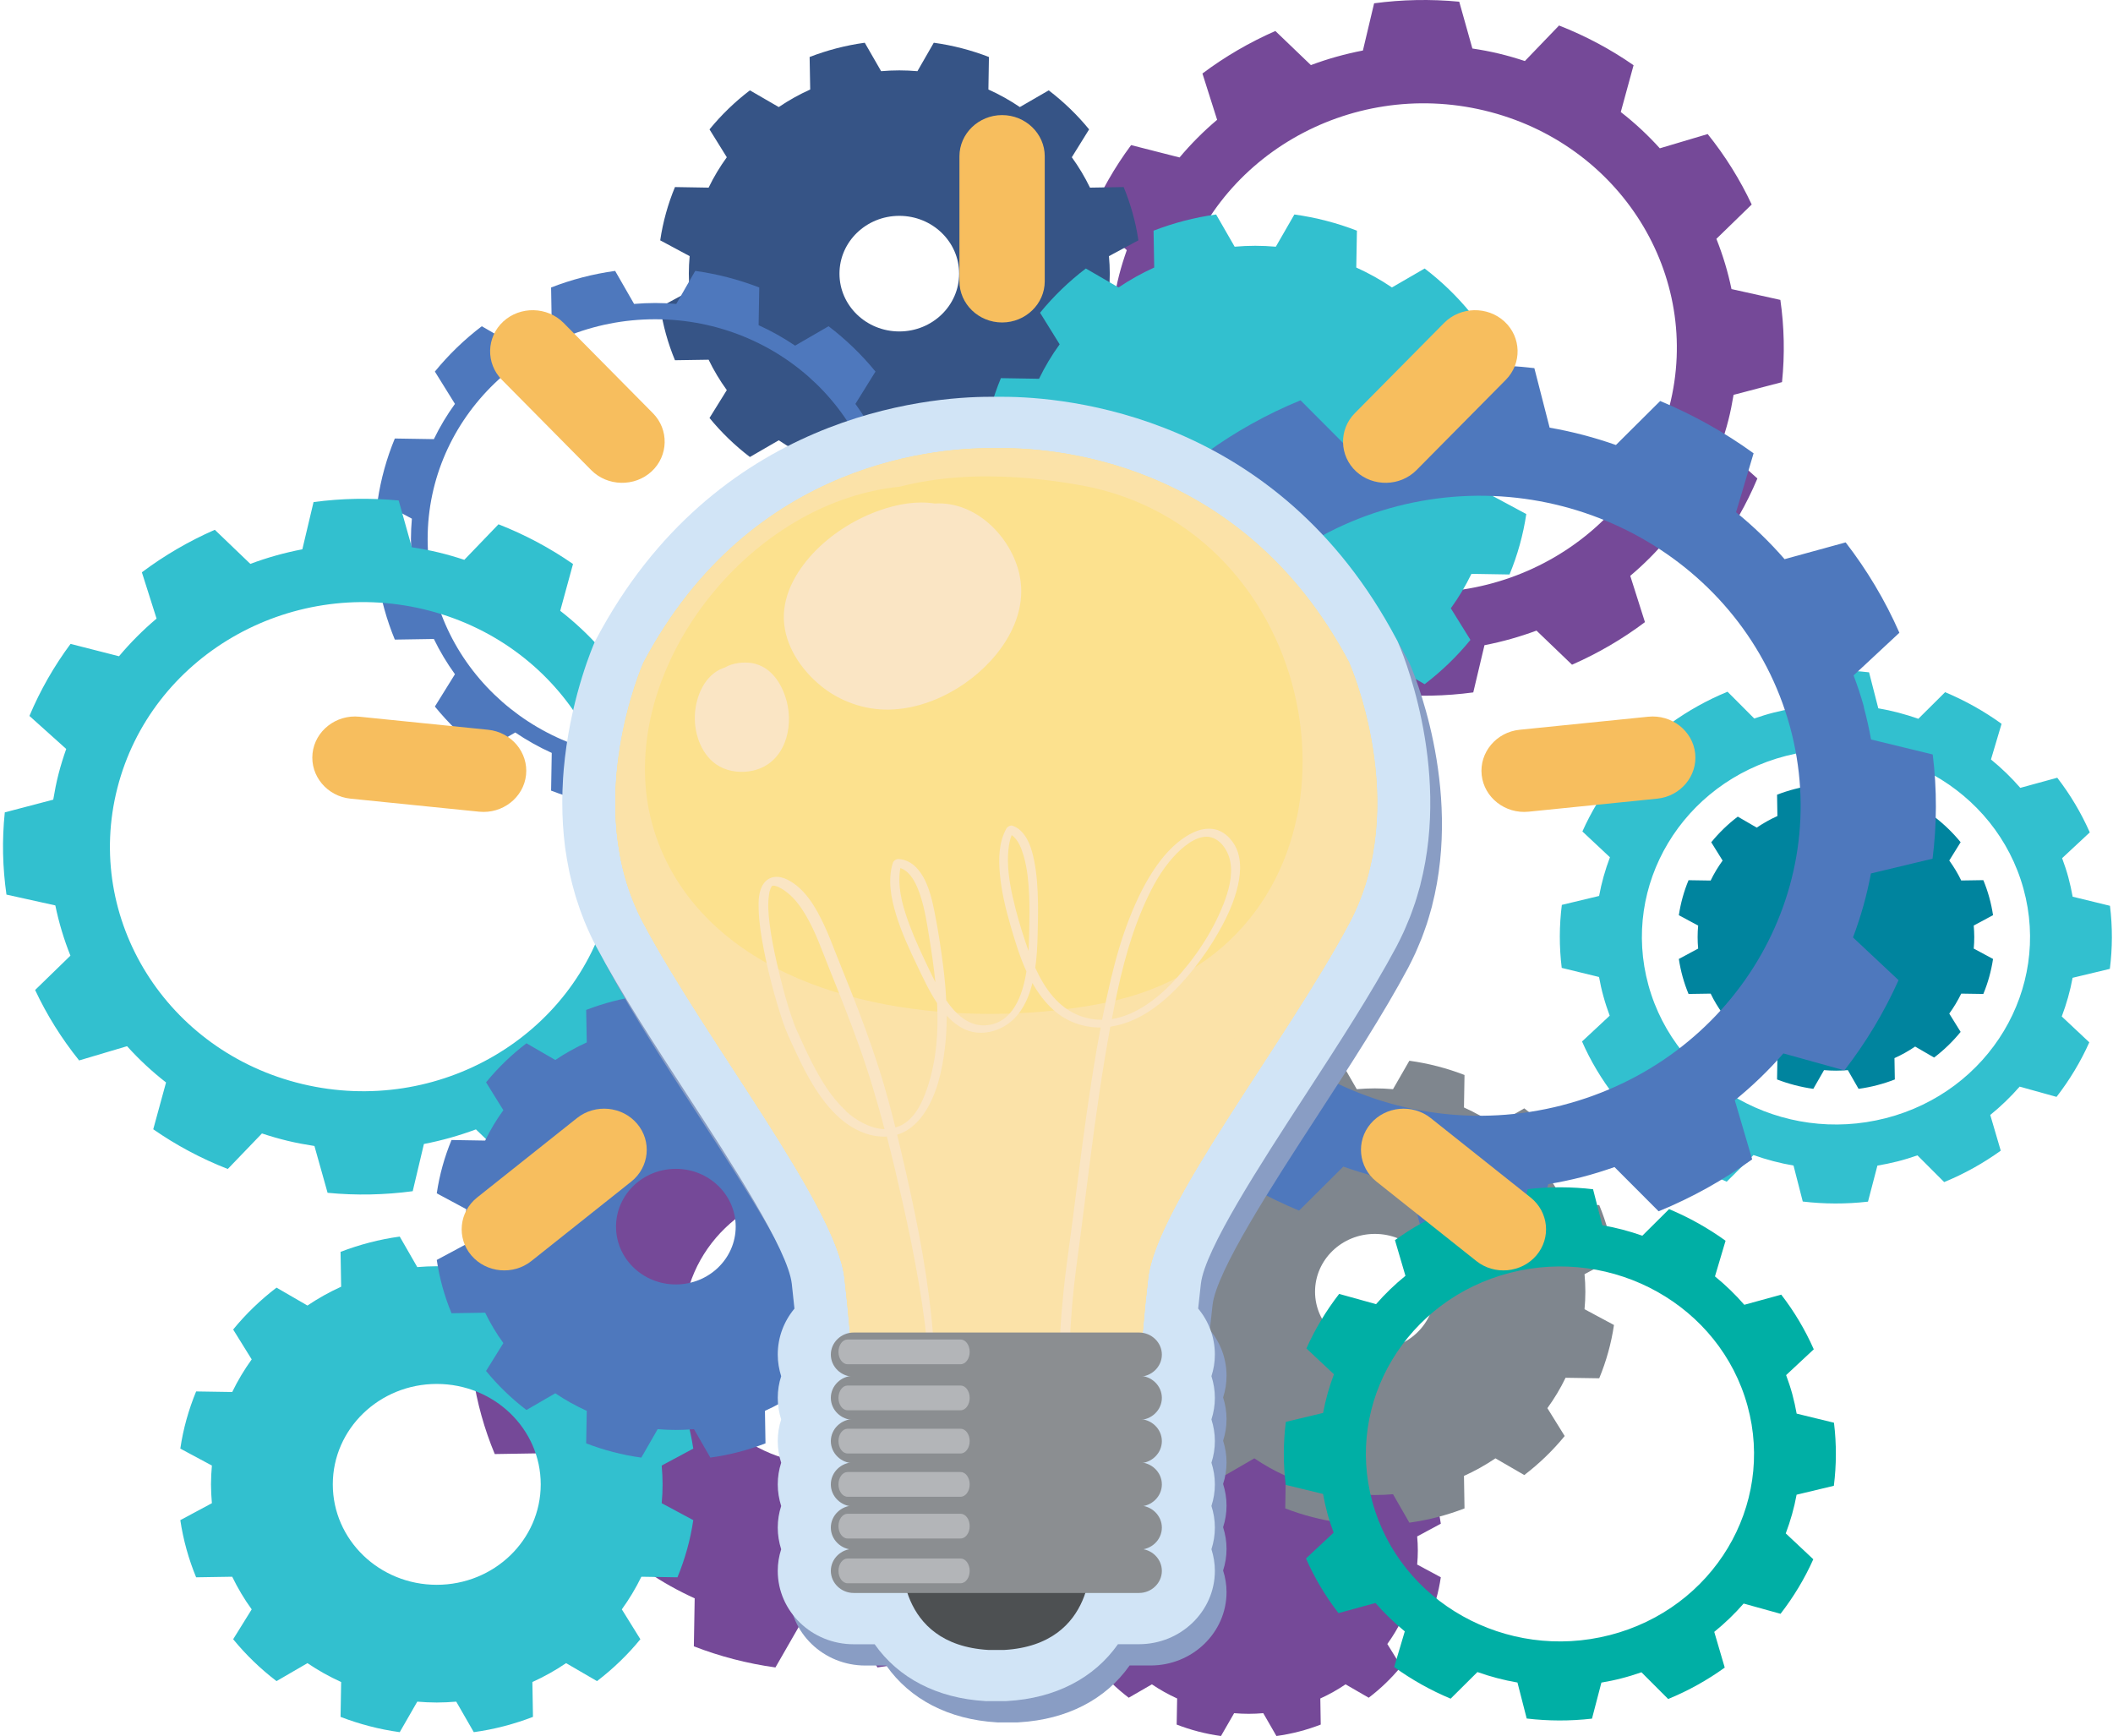 <svg width="426" height="350" viewBox="0 0 426 350" fill="none" xmlns="http://www.w3.org/2000/svg">
<path d="M348.441 84.773C348.883 83.054 349.217 81.323 349.504 79.604L359.273 77.043C359.847 71.436 359.715 65.875 358.939 60.464L349.086 58.283C348.369 54.81 347.342 51.43 346.04 48.153L353.158 41.231C350.782 36.177 347.808 31.412 344.285 27.028L334.634 29.901C332.246 27.259 329.618 24.801 326.764 22.586L329.344 13.149C324.746 9.953 319.717 7.253 314.319 5.141L307.428 12.306C305.72 11.741 303.976 11.233 302.197 10.806C300.405 10.38 298.626 10.045 296.846 9.78L294.195 0.342C288.391 -0.212 282.634 -0.085 277.033 0.665L274.775 10.183C271.18 10.876 267.669 11.856 264.289 13.125L257.123 6.249C251.892 8.545 246.96 11.418 242.421 14.821L245.383 24.155C242.648 26.463 240.116 29.001 237.811 31.747L228.042 29.255C224.745 33.697 221.951 38.554 219.753 43.781L227.17 50.438C226.585 52.087 226.059 53.772 225.617 55.491C225.175 57.21 224.841 58.941 224.554 60.66L214.785 63.221C214.2 68.828 214.343 74.378 215.119 79.8L224.972 81.981C225.689 85.454 226.704 88.834 228.018 92.111L220.9 99.033C223.264 104.087 226.25 108.852 229.773 113.236L239.435 110.363C241.812 113.005 244.44 115.451 247.294 117.678L244.714 127.116C249.312 130.311 254.341 133.011 259.739 135.123L266.63 127.958C268.338 128.523 270.082 129.031 271.861 129.458C273.641 129.885 275.432 130.208 277.212 130.485L279.863 139.922C285.668 140.488 291.412 140.349 297.025 139.599L299.283 130.081C302.878 129.388 306.377 128.396 309.769 127.139L316.935 134.015C322.166 131.719 327.098 128.846 331.637 125.431L328.675 116.097C331.41 113.79 333.942 111.252 336.247 108.506L346.016 110.998C349.313 106.556 352.107 101.699 354.305 96.472L346.9 89.815C347.473 88.165 348.011 86.481 348.441 84.761V84.773ZM274.799 118.001C247.437 111.482 230.729 84.761 237.477 58.329C244.225 31.897 271.885 15.756 299.247 22.275C326.621 28.805 343.329 55.514 336.569 81.946C329.821 108.379 302.161 124.52 274.799 118.001Z" fill="#754998"/>
<path d="M229.378 267.324C229.378 265.559 229.282 263.817 229.127 262.098L237.905 257.391C237.093 251.853 235.588 246.534 233.498 241.504L223.478 241.665C221.937 238.481 220.122 235.458 218.056 232.608L223.203 224.301C219.68 219.975 215.631 216.075 211.165 212.66L202.566 217.644C199.616 215.648 196.487 213.894 193.19 212.406L193.357 202.726C188.15 200.707 182.644 199.265 176.912 198.469L172.039 206.949C170.247 206.799 168.444 206.707 166.629 206.707C164.813 206.707 163.01 206.799 161.218 206.949L156.346 198.48C150.613 199.265 145.107 200.719 139.9 202.738L140.067 212.418C136.783 213.906 133.642 215.66 130.692 217.656L122.093 212.671C117.614 216.075 113.577 219.986 110.042 224.313L115.189 232.62C113.123 235.469 111.308 238.492 109.767 241.677L99.747 241.515C97.657 246.545 96.164 251.864 95.34 257.402L104.118 262.109C103.963 263.829 103.867 265.571 103.867 267.336C103.867 269.101 103.963 270.843 104.118 272.562L95.34 277.27C96.152 282.808 97.657 288.126 99.747 293.157L109.767 292.995C111.308 296.18 113.123 299.202 115.189 302.052L110.03 310.359C113.553 314.686 117.602 318.585 122.081 321.989L130.68 317.005C133.63 319.001 136.759 320.754 140.055 322.243L139.888 331.923C145.095 333.942 150.601 335.384 156.334 336.18L161.206 327.7C162.998 327.85 164.789 327.942 166.617 327.942C168.444 327.942 170.247 327.85 172.027 327.7L176.9 336.18C182.632 335.395 188.138 333.942 193.345 331.923L193.178 322.243C196.463 320.754 199.604 319.001 202.554 317.005L211.153 321.989C215.619 318.585 219.668 314.674 223.191 310.348L218.044 302.041C220.11 299.191 221.925 296.168 223.466 292.984L233.486 293.145C235.577 288.115 237.069 282.796 237.893 277.258L229.115 272.551C229.271 270.832 229.366 269.09 229.366 267.324H229.378ZM166.629 295.233C150.673 295.233 137.738 282.738 137.738 267.324C137.738 251.91 150.673 239.415 166.629 239.415C182.585 239.415 195.519 251.91 195.519 267.324C195.519 282.738 182.585 295.233 166.629 295.233Z" fill="#754998"/>
<path d="M223.742 55.171C223.742 53.983 223.682 52.806 223.575 51.64L229.511 48.456C228.961 44.706 227.946 41.118 226.537 37.715L219.753 37.83C218.714 35.684 217.484 33.63 216.087 31.704L219.574 26.085C217.185 23.166 214.45 20.524 211.429 18.216L205.612 21.585C203.618 20.235 201.504 19.047 199.271 18.043L199.378 11.49C195.855 10.129 192.129 9.148 188.259 8.617L184.963 14.351C183.756 14.248 182.538 14.19 181.308 14.19C180.078 14.19 178.86 14.248 177.642 14.351L174.345 8.617C170.476 9.148 166.749 10.129 163.226 11.49L163.346 18.043C161.124 19.047 158.998 20.235 157.004 21.585L151.187 18.216C148.154 20.524 145.431 23.166 143.042 26.085L146.53 31.704C145.132 33.63 143.902 35.672 142.863 37.83L136.079 37.715C134.67 41.118 133.655 44.718 133.105 48.456L139.041 51.64C138.934 52.806 138.874 53.983 138.874 55.171C138.874 56.359 138.934 57.548 139.041 58.701L133.105 61.886C133.655 65.624 134.67 69.224 136.079 72.627L142.863 72.523C143.902 74.669 145.132 76.723 146.53 78.65L143.042 84.268C145.431 87.187 148.166 89.829 151.187 92.137L157.004 88.768C158.998 90.118 161.112 91.306 163.346 92.31L163.226 98.863C166.749 100.225 170.476 101.205 174.345 101.736L177.642 96.002C178.848 96.094 180.066 96.163 181.308 96.163C182.55 96.163 183.756 96.106 184.963 96.002L188.259 101.736C192.129 101.205 195.855 100.225 199.378 98.863L199.271 92.31C201.492 91.306 203.618 90.118 205.612 88.768L211.429 92.137C214.45 89.829 217.185 87.187 219.574 84.268L216.087 78.65C217.484 76.723 218.714 74.681 219.753 72.523L226.537 72.627C227.946 69.224 228.961 65.624 229.511 61.886L223.575 58.701C223.682 57.536 223.742 56.359 223.742 55.171ZM181.308 66.824C174.644 66.824 169.245 61.609 169.245 55.171C169.245 48.733 174.644 43.518 181.308 43.518C187.972 43.518 193.371 48.733 193.371 55.171C193.371 61.609 187.972 66.824 181.308 66.824Z" fill="#365486"/>
<path d="M285.847 312.6C285.847 311.642 285.799 310.696 285.715 309.762L290.481 307.2C290.039 304.189 289.227 301.305 288.092 298.57L282.646 298.663C281.81 296.932 280.819 295.294 279.696 293.748L282.491 289.236C280.58 286.894 278.382 284.771 275.946 282.914L271.276 285.614C269.676 284.529 267.968 283.572 266.188 282.764L266.272 277.503C263.441 276.407 260.456 275.622 257.338 275.195L254.687 279.799C253.72 279.718 252.74 279.672 251.749 279.672C250.758 279.672 249.778 279.718 248.811 279.799L246.16 275.195C243.042 275.622 240.057 276.407 237.226 277.503L237.322 282.764C235.53 283.572 233.834 284.529 232.234 285.614L227.564 282.914C225.128 284.76 222.93 286.883 221.019 289.236L223.814 293.748C222.691 295.294 221.7 296.943 220.864 298.663L215.418 298.57C214.283 301.305 213.471 304.189 213.029 307.2L217.795 309.762C217.711 310.696 217.663 311.642 217.663 312.6C217.663 313.557 217.711 314.503 217.795 315.438L213.029 317.999C213.471 321.011 214.283 323.895 215.418 326.629L220.864 326.537C221.7 328.268 222.691 329.906 223.814 331.452L221.019 335.963C222.93 338.305 225.128 340.428 227.564 342.286L232.234 339.586C233.834 340.67 235.542 341.628 237.322 342.436L237.226 347.697C240.057 348.793 243.042 349.577 246.16 350.004L248.811 345.401C249.778 345.482 250.758 345.528 251.749 345.528C252.74 345.528 253.72 345.482 254.687 345.401L257.338 350.004C260.456 349.577 263.441 348.793 266.272 347.697L266.188 342.436C267.98 341.628 269.676 340.67 271.276 339.586L275.946 342.286C278.37 340.44 280.568 338.317 282.491 335.963L279.696 331.452C280.819 329.906 281.81 328.256 282.646 326.537L288.092 326.629C289.227 323.895 290.039 320.999 290.481 317.999L285.715 315.438C285.799 314.503 285.847 313.557 285.847 312.6Z" fill="#754998"/>
<path d="M133.583 299.27C133.583 297.989 133.511 296.731 133.404 295.474L139.769 292.059C139.172 288.044 138.085 284.179 136.581 280.533L129.307 280.648C128.185 278.341 126.871 276.149 125.366 274.072L129.104 268.049C126.56 264.923 123.61 262.084 120.362 259.604L114.127 263.215C111.99 261.773 109.708 260.492 107.332 259.419L107.451 252.393C103.665 250.939 99.676 249.878 95.52 249.312L91.985 255.462C90.683 255.358 89.381 255.289 88.055 255.289C86.73 255.289 85.428 255.358 84.126 255.462L80.591 249.312C76.435 249.878 72.446 250.939 68.66 252.393L68.779 259.419C66.391 260.504 64.121 261.773 61.984 263.215L55.749 259.604C52.513 262.084 49.563 264.911 47.007 268.049L50.745 274.072C49.252 276.137 47.938 278.341 46.816 280.648L39.542 280.533C38.038 284.179 36.939 288.044 36.353 292.059L42.719 295.474C42.612 296.72 42.54 297.989 42.54 299.27C42.54 300.55 42.612 301.82 42.719 303.066L36.353 306.481C36.951 310.496 38.038 314.361 39.542 318.007L46.816 317.891C47.938 320.199 49.24 322.402 50.745 324.468L47.007 330.49C49.563 333.617 52.501 336.455 55.749 338.936L61.984 335.313C64.121 336.766 66.403 338.036 68.779 339.12L68.66 346.146C72.434 347.6 76.435 348.662 80.591 349.227L84.126 343.077C85.416 343.181 86.73 343.251 88.055 343.251C89.381 343.251 90.683 343.181 91.985 343.077L95.52 349.227C99.676 348.662 103.665 347.6 107.451 346.146L107.332 339.12C109.72 338.036 111.99 336.766 114.127 335.313L120.362 338.936C123.598 336.455 126.548 333.628 129.104 330.49L125.366 324.468C126.859 322.402 128.185 320.199 129.307 317.891L136.581 318.007C138.085 314.361 139.184 310.496 139.769 306.481L133.404 303.066C133.523 301.82 133.583 300.55 133.583 299.27ZM88.055 319.518C76.483 319.518 67.095 310.461 67.095 299.27C67.095 288.078 76.483 279.021 88.055 279.021C99.628 279.021 109.016 288.078 109.016 299.27C109.016 310.461 99.628 319.518 88.055 319.518Z" fill="#32C0CF"/>
<path d="M319.623 260.425C319.623 259.236 319.563 258.059 319.456 256.894L325.392 253.71C324.842 249.96 323.827 246.372 322.418 242.957L315.634 243.072C314.595 240.926 313.365 238.873 311.967 236.946L315.455 231.327C313.066 228.408 310.331 225.766 307.31 223.459L301.493 226.827C299.499 225.478 297.385 224.289 295.151 223.285L295.259 216.732C291.736 215.371 288.009 214.39 284.14 213.859L280.844 219.593C279.637 219.49 278.419 219.432 277.189 219.432C275.959 219.432 274.741 219.49 273.534 219.593L270.238 213.859C266.368 214.39 262.642 215.371 259.119 216.732L259.226 223.285C257.005 224.289 254.879 225.478 252.885 226.827L247.068 223.459C244.035 225.766 241.3 228.408 238.923 231.327L242.41 236.946C241.013 238.873 239.783 240.915 238.744 243.072L231.96 242.957C230.551 246.36 229.536 249.96 228.986 253.71L234.922 256.894C234.815 258.059 234.755 259.236 234.755 260.425C234.755 261.613 234.815 262.79 234.922 263.955L228.986 267.139C229.548 270.878 230.551 274.477 231.96 277.881L238.744 277.777C239.783 279.923 241.013 281.977 242.41 283.903L238.923 289.522C241.312 292.441 244.047 295.083 247.068 297.391L252.885 294.022C254.879 295.372 256.993 296.56 259.226 297.564L259.119 304.117C262.642 305.478 266.368 306.459 270.238 306.99L273.534 301.256C274.741 301.348 275.959 301.417 277.189 301.417C278.419 301.417 279.649 301.359 280.844 301.256L284.14 306.99C288.009 306.459 291.736 305.478 295.259 304.117L295.151 297.564C297.373 296.56 299.499 295.372 301.493 294.022L307.31 297.391C310.331 295.083 313.066 292.441 315.455 289.522L311.967 283.903C313.365 281.977 314.595 279.934 315.634 277.777L322.418 277.881C323.827 274.477 324.842 270.878 325.392 267.139L319.456 263.955C319.563 262.79 319.623 261.613 319.623 260.425ZM277.189 272.077C270.525 272.077 265.126 266.862 265.126 260.425C265.126 253.987 270.525 248.772 277.189 248.772C283.853 248.772 289.252 253.987 289.252 260.425C289.252 266.862 283.853 272.077 277.189 272.077Z" fill="#7F868E"/>
<path d="M181.356 108.682C181.356 107.297 181.284 105.936 181.165 104.574L188.056 100.882C187.411 96.533 186.241 92.356 184.592 88.41L176.722 88.537C175.516 86.045 174.082 83.668 172.458 81.43L176.507 74.912C173.736 71.52 170.559 68.451 167.048 65.774L160.3 69.685C157.983 68.116 155.523 66.731 152.943 65.566L153.074 57.963C148.978 56.382 144.666 55.24 140.164 54.617L136.342 61.274C134.945 61.159 133.523 61.09 132.09 61.09C130.657 61.09 129.248 61.159 127.838 61.274L124.017 54.617C119.514 55.24 115.191 56.371 111.106 57.963L111.237 65.566C108.646 66.731 106.185 68.116 103.88 69.685L97.133 65.774C93.621 68.451 90.444 71.52 87.674 74.912L91.722 81.43C90.098 83.668 88.677 86.045 87.471 88.537L79.6 88.41C77.964 92.368 76.793 96.544 76.148 100.882L83.04 104.574C82.92 105.924 82.849 107.297 82.849 108.682C82.849 110.066 82.92 111.428 83.04 112.789L76.148 116.481C76.793 120.831 77.976 125.007 79.6 128.953L87.471 128.826C88.677 131.318 90.11 133.695 91.722 135.933L87.674 142.452C90.444 145.844 93.621 148.913 97.133 151.59L103.88 147.678C106.197 149.247 108.658 150.632 111.237 151.797L111.106 159.4C115.203 160.981 119.526 162.123 124.017 162.746L127.838 156.089C129.248 156.205 130.657 156.274 132.09 156.274C133.523 156.274 134.945 156.205 136.342 156.089L140.164 162.746C144.666 162.123 148.99 160.981 153.074 159.4L152.943 151.797C155.523 150.632 157.983 149.247 160.3 147.678L167.048 151.59C170.559 148.913 173.736 145.844 176.507 142.452L172.458 135.933C174.082 133.695 175.504 131.318 176.722 128.826L184.592 128.953C186.229 124.996 187.411 120.819 188.056 116.481L181.165 112.789C181.284 111.439 181.356 110.066 181.356 108.682ZM132.09 152.997C106.759 152.997 86.216 133.164 86.216 108.682C86.216 84.199 106.759 64.366 132.09 64.366C157.422 64.366 177.964 84.199 177.964 108.682C177.964 133.164 157.434 152.997 132.09 152.997Z" fill="#4E78BD"/>
<path d="M134.622 185.336C135.064 183.616 135.399 181.886 135.685 180.167L145.455 177.605C146.028 171.998 145.897 166.437 145.12 161.026L135.267 158.846C134.551 155.373 133.524 151.992 132.222 148.716L139.34 141.793C136.963 136.74 133.989 131.975 130.466 127.591L120.816 130.463C118.428 127.821 115.8 125.364 112.946 123.149L115.525 113.711C110.927 110.515 105.899 107.815 100.501 105.704L93.61 112.869C91.902 112.303 90.158 111.796 88.379 111.369C86.587 110.942 84.808 110.607 83.028 110.342L80.377 100.904C74.572 100.351 68.816 100.478 63.214 101.227L60.957 110.746C57.362 111.438 53.851 112.419 50.471 113.688L43.305 106.812C38.074 109.108 33.141 111.98 28.603 115.384L31.565 124.718C28.83 127.025 26.298 129.563 23.993 132.309L14.223 129.817C10.927 134.259 8.132 139.116 5.935 144.343L13.351 151C12.766 152.65 12.241 154.334 11.799 156.053C11.357 157.773 11.023 159.503 10.736 161.222L0.966 163.784C0.381 169.391 0.525 174.94 1.301 180.363L11.154 182.544C11.871 186.016 12.886 189.397 14.2 192.673L7.081 199.596C9.446 204.649 12.432 209.414 15.955 213.799L25.617 210.926C27.994 213.568 30.621 216.014 33.476 218.24L30.896 227.678C35.494 230.874 40.522 233.574 45.92 235.685L52.812 228.52C54.52 229.086 56.263 229.593 58.043 230.02C59.822 230.447 61.614 230.77 63.393 231.047L66.045 240.485C71.849 241.05 77.594 240.912 83.207 240.162L85.464 230.643C89.059 229.951 92.559 228.959 95.951 227.701L103.116 234.577C108.347 232.282 113.28 229.409 117.818 225.994L114.856 216.66C117.591 214.352 120.123 211.814 122.428 209.068L132.198 211.56C135.506 207.118 138.289 202.261 140.487 197.035L133.082 190.377C133.655 188.728 134.192 187.043 134.622 185.324V185.336ZM60.981 218.563C33.619 212.045 16.911 185.324 23.659 158.892C30.406 132.459 58.067 116.318 85.428 122.837C112.802 129.367 129.511 156.077 122.751 182.509C116.003 208.941 88.343 225.082 60.981 218.563Z" fill="#32C0CF"/>
<path d="M178.693 247.307C178.693 246.119 178.634 244.942 178.526 243.777L184.462 240.593C183.912 236.843 182.897 233.255 181.488 229.84L174.704 229.955C173.665 227.809 172.435 225.755 171.038 223.829L174.525 218.21C172.137 215.291 169.402 212.649 166.38 210.341L160.564 213.71C158.569 212.36 156.443 211.172 154.222 210.168L154.329 203.615C150.806 202.254 147.08 201.273 143.21 200.742L139.914 206.476C138.708 206.372 137.489 206.315 136.259 206.315C135.029 206.315 133.811 206.372 132.593 206.476L129.296 200.742C125.427 201.273 121.701 202.254 118.177 203.615L118.297 210.168C116.075 211.172 113.949 212.36 111.955 213.71L106.139 210.341C103.105 212.649 100.382 215.291 97.993 218.21L101.481 223.829C100.083 225.755 98.853 227.798 97.814 229.955L91.031 229.84C89.621 233.243 88.606 236.843 88.057 240.593L93.992 243.777C93.885 244.942 93.825 246.119 93.825 247.307C93.825 248.496 93.885 249.684 93.992 250.838L88.057 254.022C88.606 257.76 89.621 261.36 91.031 264.764L97.814 264.66C98.853 266.806 100.083 268.859 101.481 270.786L97.993 276.405C100.382 279.324 103.117 281.966 106.139 284.273L111.955 280.904C113.949 282.254 116.063 283.443 118.297 284.446L118.177 291C121.701 292.361 125.427 293.342 129.296 293.873L132.593 288.138C133.799 288.231 135.017 288.3 136.259 288.3C137.501 288.3 138.708 288.242 139.914 288.138L143.21 293.873C147.08 293.342 150.806 292.361 154.329 291L154.222 284.446C156.443 283.443 158.569 282.254 160.564 280.904L166.38 284.273C169.402 281.966 172.137 279.324 174.525 276.405L171.038 270.786C172.435 268.859 173.665 266.817 174.704 264.66L181.488 264.764C182.897 261.36 183.912 257.76 184.462 254.022L178.526 250.838C178.634 249.673 178.693 248.496 178.693 247.307ZM136.259 258.96C129.595 258.96 124.197 253.745 124.197 247.307C124.197 240.869 129.595 235.655 136.259 235.655C142.924 235.655 148.322 240.869 148.322 247.307C148.322 253.745 142.924 258.96 136.259 258.96Z" fill="#4E78BD"/>
<path d="M301.181 96.038C301.181 94.688 301.109 93.349 300.99 92.034L307.714 88.423C307.081 84.177 305.934 80.104 304.334 76.239L296.655 76.366C295.472 73.932 294.075 71.613 292.498 69.421L296.452 63.052C293.752 59.741 290.647 56.741 287.22 54.134L280.627 57.953C278.37 56.418 275.957 55.08 273.437 53.937L273.569 46.507C269.579 44.961 265.352 43.854 260.957 43.242L257.218 49.738C255.845 49.622 254.471 49.553 253.062 49.553C251.653 49.553 250.279 49.622 248.918 49.738L245.18 43.242C240.785 43.842 236.569 44.961 232.568 46.507L232.699 53.937C230.179 55.08 227.778 56.429 225.509 57.953L218.917 54.134C215.489 56.741 212.384 59.741 209.685 63.052L213.638 69.421C212.049 71.601 210.664 73.92 209.481 76.366L201.79 76.239C200.19 80.104 199.043 84.177 198.41 88.423L205.134 92.034C205.015 93.361 204.943 94.688 204.943 96.038C204.943 97.388 205.015 98.726 205.134 100.041L198.41 103.652C199.031 107.898 200.19 111.971 201.79 115.836L209.481 115.709C210.664 118.143 212.049 120.462 213.638 122.655L209.685 129.023C212.396 132.334 215.489 135.334 218.917 137.942L225.509 134.123C227.766 135.657 230.167 136.996 232.699 138.138L232.568 145.568C236.569 147.114 240.785 148.222 245.18 148.833L248.918 142.337C250.291 142.453 251.665 142.522 253.062 142.522C254.459 142.522 255.845 142.453 257.218 142.337L260.957 148.833C265.352 148.233 269.568 147.114 273.569 145.568L273.437 138.138C275.957 136.996 278.358 135.646 280.627 134.123L287.22 137.942C290.647 135.323 293.752 132.334 296.452 129.012L292.498 122.643C294.075 120.462 295.472 118.143 296.655 115.697L304.334 115.824C305.934 111.959 307.081 107.887 307.714 103.641L300.99 100.03C301.109 98.703 301.181 97.376 301.181 96.026V96.038Z" fill="#32C0CF"/>
<path d="M416.995 176.876C416.637 175.561 416.207 174.28 415.741 173.022L421.318 167.819C419.563 163.85 417.353 160.158 414.762 156.801L407.309 158.843C405.506 156.766 403.523 154.851 401.397 153.12L403.535 145.932C400.012 143.383 396.19 141.248 392.153 139.552L386.755 144.917C384.139 143.994 381.44 143.279 378.681 142.806L376.818 135.549C372.519 135.041 368.1 135.018 363.657 135.526L361.758 142.794C360.396 143.025 359.035 143.302 357.661 143.648C356.3 143.994 354.974 144.409 353.672 144.859L348.286 139.46C344.177 141.156 340.356 143.29 336.88 145.794L338.994 152.993C336.844 154.736 334.862 156.651 333.07 158.704L325.63 156.639C322.99 160.043 320.769 163.735 319.025 167.634L324.579 172.838C323.623 175.365 322.883 177.972 322.393 180.637L314.881 182.437C314.355 186.59 314.331 190.859 314.857 195.14L322.381 196.974C322.62 198.289 322.907 199.605 323.277 200.92C323.635 202.235 324.065 203.516 324.531 204.774L318.953 209.977C320.697 213.957 322.919 217.638 325.51 220.995L332.963 218.953C334.766 221.03 336.749 222.945 338.875 224.676L336.737 231.863C340.26 234.413 344.082 236.559 348.119 238.244L353.517 232.879C356.133 233.802 358.832 234.517 361.591 234.99L363.454 242.247C367.765 242.755 372.172 242.778 376.603 242.27L378.502 235.002C379.864 234.771 381.225 234.494 382.587 234.148C383.948 233.802 385.274 233.386 386.576 232.936L391.962 238.324C396.071 236.64 399.892 234.494 403.368 231.99L401.254 224.791C403.404 223.049 405.386 221.134 407.178 219.08L414.618 221.145C417.258 217.742 419.479 214.05 421.223 210.15L415.669 204.935C416.625 202.408 417.365 199.801 417.855 197.136L425.367 195.336C425.893 191.171 425.917 186.914 425.391 182.622L417.867 180.787C417.628 179.472 417.341 178.157 416.983 176.83L416.995 176.876ZM380.198 225.437C359.321 230.802 337.895 218.803 332.342 198.636C326.788 178.468 339.209 157.77 360.086 152.393C380.962 147.028 402.4 159.027 407.954 179.195C413.508 199.362 401.087 220.061 380.21 225.437H380.198Z" fill="#32C0CF"/>
<path d="M398.029 188.918C398.029 188.133 397.982 187.36 397.922 186.599L401.815 184.51C401.445 182.053 400.788 179.688 399.857 177.449L395.402 177.519C394.721 176.111 393.909 174.761 392.989 173.492L395.282 169.8C393.718 167.885 391.914 166.143 389.932 164.631L386.11 166.847C384.796 165.958 383.411 165.185 381.942 164.516L382.014 160.212C379.697 159.313 377.248 158.678 374.704 158.32L372.543 162.093C371.754 162.024 370.942 161.989 370.142 161.989C369.342 161.989 368.53 162.035 367.741 162.093L365.58 158.332C363.036 158.69 360.587 159.324 358.271 160.224L358.342 164.527C356.873 165.185 355.488 165.97 354.174 166.858L350.352 164.643C348.358 166.154 346.566 167.896 345.002 169.812L347.295 173.504C346.375 174.773 345.563 176.111 344.882 177.53L340.427 177.461C339.496 179.699 338.839 182.064 338.469 184.522L342.362 186.61C342.291 187.372 342.255 188.145 342.255 188.929C342.255 189.714 342.291 190.487 342.362 191.248L338.469 193.337C338.839 195.794 339.496 198.159 340.427 200.397L344.882 200.328C345.563 201.747 346.375 203.086 347.295 204.355L345.002 208.047C346.566 209.974 348.37 211.704 350.352 213.216L354.174 211C355.488 211.889 356.873 212.673 358.342 213.331L358.271 217.634C360.587 218.523 363.036 219.169 365.58 219.527L367.741 215.754C368.542 215.823 369.342 215.858 370.142 215.858C370.942 215.858 371.754 215.823 372.543 215.754L374.704 219.527C377.248 219.18 379.697 218.534 382.014 217.634L381.942 213.331C383.411 212.673 384.796 211.889 386.11 211L389.932 213.216C391.926 211.704 393.718 209.962 395.282 208.047L392.989 204.355C393.909 203.086 394.709 201.747 395.402 200.328L399.857 200.397C400.788 198.159 401.445 195.794 401.815 193.337L397.922 191.248C397.993 190.487 398.029 189.714 398.029 188.929V188.918Z" fill="#00849E"/>
<path d="M375.791 142.536C375.193 140.356 374.477 138.245 373.701 136.168L382.933 127.572C380.042 120.996 376.388 114.904 372.1 109.355L359.787 112.735C356.801 109.297 353.528 106.136 350.005 103.274L353.54 91.391C347.712 87.168 341.394 83.638 334.706 80.846L325.785 89.718C321.461 88.195 316.994 87.018 312.42 86.222L309.339 74.223C302.221 73.392 294.923 73.346 287.578 74.189L284.449 86.199C282.192 86.58 279.935 87.041 277.689 87.618C275.444 88.195 273.247 88.887 271.097 89.626L262.199 80.707C255.391 83.499 249.086 87.041 243.341 91.183L246.84 103.09C243.281 105.974 240.009 109.136 237.047 112.539L224.745 109.124C220.386 114.743 216.72 120.858 213.829 127.307L223.014 135.926C221.425 140.102 220.219 144.406 219.395 148.824L206.962 151.813C206.102 158.689 206.066 165.727 206.926 172.822L219.359 175.845C219.753 178.026 220.231 180.206 220.828 182.375C221.425 184.556 222.13 186.667 222.906 188.756L213.674 197.351C216.564 203.916 220.219 210.019 224.506 215.569L236.832 212.188C239.818 215.626 243.09 218.788 246.601 221.649L243.066 233.532C248.894 237.755 255.212 241.286 261.901 244.078L270.822 235.205C275.146 236.728 279.612 237.905 284.175 238.701L287.256 250.712C294.374 251.542 301.671 251.589 309.004 250.746L312.145 238.736C314.391 238.355 316.648 237.894 318.905 237.317C321.163 236.74 323.348 236.048 325.498 235.298L334.396 244.216C341.203 241.424 347.509 237.882 353.254 233.74L349.754 221.833C353.314 218.949 356.586 215.788 359.548 212.384L371.849 215.799C376.209 210.169 379.875 204.066 382.765 197.616L373.581 188.998C375.158 184.833 376.376 180.506 377.2 176.099L389.621 173.122C390.493 166.246 390.528 159.208 389.657 152.113L377.224 149.09C376.83 146.909 376.34 144.729 375.755 142.56L375.791 142.536ZM314.952 222.837C280.424 231.71 244.989 211.865 235.817 178.522C226.632 145.179 247.163 110.947 281.69 102.063C316.218 93.191 351.641 113.035 360.838 146.378C370.022 179.722 349.48 213.953 314.964 222.826L314.952 222.837Z" fill="#4E78BD"/>
<path d="M324.554 329.656C303.677 335.021 282.251 323.022 276.697 302.854C271.144 282.687 283.565 261.989 304.441 256.612C325.318 251.247 346.756 263.246 352.309 283.414C357.863 303.581 345.442 324.279 324.565 329.656H324.554ZM361.35 281.095C360.992 279.779 360.562 278.499 360.096 277.241L365.674 272.038C363.918 268.069 361.709 264.377 359.117 261.019L351.665 263.062C349.861 260.985 347.879 259.07 345.753 257.339L347.89 250.151C344.367 247.601 340.545 245.467 336.509 243.771L331.11 249.136C328.495 248.213 325.796 247.498 323.037 247.025L321.174 239.767C316.874 239.26 312.455 239.237 308.012 239.744L306.113 247.013C304.752 247.244 303.39 247.521 302.017 247.878C300.655 248.224 299.33 248.64 298.028 249.09L292.641 243.69C288.521 245.386 284.711 247.521 281.236 250.024L283.35 257.224C281.2 258.966 279.217 260.881 277.426 262.935L269.985 260.87C267.346 264.273 265.124 267.965 263.381 271.865L268.934 277.068C267.979 279.595 267.238 282.202 266.749 284.867L259.236 286.667C258.711 290.821 258.687 295.09 259.212 299.37L266.737 301.204C266.976 302.52 267.262 303.835 267.62 305.15C267.979 306.466 268.409 307.746 268.874 309.004L263.297 314.207C265.041 318.188 267.262 321.868 269.854 325.226L277.306 323.183C279.11 325.26 281.092 327.175 283.218 328.906L281.08 336.094C284.604 338.644 288.425 340.79 292.462 342.474L297.861 337.109C300.476 338.032 303.175 338.747 305.934 339.22L307.797 346.477C312.109 346.985 316.516 347.008 320.959 346.501L322.858 339.232C324.219 339.001 325.581 338.724 326.942 338.367C328.304 338.021 329.629 337.605 330.931 337.155L336.318 342.543C340.426 340.859 344.248 338.713 347.723 336.209L345.609 329.01C347.759 327.268 349.742 325.352 351.533 323.299L358.974 325.364C361.613 321.96 363.835 318.268 365.578 314.369L360.025 309.154C360.98 306.627 361.721 304.02 362.21 301.354L369.723 299.555C370.248 295.39 370.272 291.132 369.746 286.84L362.222 285.006C361.983 283.691 361.697 282.375 361.338 281.049L361.35 281.095Z" fill="#00AFA5"/>
<g style="mix-blend-mode:multiply">
<path d="M201.288 347.274L200.965 347.251C191.256 346.674 183.469 342.601 178.679 335.794H174.452C166.008 335.794 159.14 329.16 159.14 321.003C159.14 319.492 159.379 318.027 159.833 316.642C159.391 315.258 159.14 313.792 159.14 312.281C159.14 310.77 159.379 309.304 159.833 307.92C159.391 306.535 159.14 305.07 159.14 303.559C159.14 302.047 159.379 300.582 159.833 299.197C159.391 297.813 159.14 296.348 159.14 294.836C159.14 293.325 159.379 291.86 159.833 290.475C159.391 289.091 159.14 287.625 159.14 286.114C159.14 284.603 159.379 283.137 159.833 281.753C159.391 280.368 159.14 278.903 159.14 277.392C159.14 273.907 160.383 270.677 162.508 268.127C162.341 266.489 162.162 264.804 161.971 263.108C161.171 256.232 149.92 238.926 140.891 225.035C134.311 214.905 127.503 204.44 122.535 195.118C121.782 193.71 121.078 192.199 120.361 190.491L120.098 189.857C119.573 188.565 119.059 187.122 118.558 185.53L118.319 184.746C117.901 183.35 117.53 181.896 117.208 180.454L117.089 179.889C116.766 178.296 116.515 176.866 116.312 175.435L116.253 174.985C115.882 172.066 115.703 169.113 115.703 166.147V165.767C115.703 164.348 115.763 163.009 115.835 161.705L115.858 161.175C115.942 159.906 116.049 158.66 116.193 157.448L116.229 157.09C117.745 144.007 122.021 134.235 122.2 133.831L122.344 133.508L122.511 133.196C146.493 87.808 189.357 84.289 201.921 84.289C202.387 84.289 202.817 84.289 203.211 84.289C203.605 84.289 204.047 84.289 204.513 84.289C217.077 84.289 259.941 87.82 283.911 133.196L284.078 133.508L284.221 133.831C284.663 134.823 294.946 158.452 288.712 182.634H288.724L288.557 183.234C288.389 183.857 288.222 184.446 288.043 185.023C287.936 185.369 287.816 185.796 287.673 186.223C287.47 186.846 287.255 187.457 287.028 188.057C286.849 188.553 286.717 188.899 286.586 189.245C286.347 189.857 286.06 190.526 285.774 191.184C285.607 191.599 285.475 191.887 285.344 192.176C284.878 193.18 284.4 194.16 283.887 195.141C278.93 204.429 272.123 214.905 265.542 225.035C256.513 238.926 245.263 256.22 244.462 263.097C244.271 264.735 244.092 266.408 243.913 268.116C246.027 270.654 247.281 273.884 247.281 277.38C247.281 278.892 247.042 280.357 246.588 281.741C247.03 283.126 247.281 284.591 247.281 286.102C247.281 287.614 247.042 289.079 246.588 290.464C247.03 291.848 247.281 293.313 247.281 294.825C247.281 296.336 247.042 297.801 246.588 299.186C247.03 300.57 247.281 302.036 247.281 303.547C247.281 305.058 247.042 306.524 246.588 307.908C247.03 309.293 247.281 310.758 247.281 312.269C247.281 313.781 247.042 315.246 246.588 316.631C247.03 318.015 247.281 319.48 247.281 320.992C247.281 329.149 240.414 335.783 231.97 335.783H227.742C222.953 342.601 215.166 346.674 205.456 347.239L205.134 347.263H201.3L201.288 347.274Z" fill="#899DC4"/>
</g>
<path d="M198.948 342.985L198.626 342.962C188.916 342.385 181.129 338.312 176.34 331.505H172.112C163.668 331.505 156.801 324.871 156.801 316.714C156.801 315.203 157.039 313.738 157.493 312.353C157.051 310.969 156.801 309.503 156.801 307.992C156.801 306.48 157.039 305.015 157.493 303.631C157.051 302.246 156.801 300.781 156.801 299.27C156.801 297.758 157.039 296.293 157.493 294.908C157.051 293.524 156.801 292.059 156.801 290.547C156.801 289.036 157.039 287.571 157.493 286.186C157.051 284.802 156.801 283.336 156.801 281.825C156.801 280.313 157.039 278.848 157.493 277.464C157.051 276.079 156.801 274.614 156.801 273.103C156.801 269.618 158.043 266.388 160.169 263.838C160.001 262.2 159.822 260.515 159.631 258.819C158.831 251.943 147.58 234.637 138.551 220.746C131.971 210.616 125.163 200.151 120.195 190.829C119.442 189.421 118.738 187.91 118.021 186.202L117.758 185.568C117.233 184.276 116.719 182.833 116.218 181.241L115.979 180.457C115.561 179.061 115.191 177.607 114.868 176.165L114.749 175.599C114.426 174.007 114.175 172.577 113.972 171.146L113.913 170.696C113.542 167.777 113.363 164.823 113.363 161.858V161.478C113.363 160.058 113.423 158.72 113.495 157.416L113.519 156.886C113.602 155.617 113.71 154.371 113.853 153.159L113.889 152.801C115.406 139.718 119.681 129.946 119.86 129.542L120.004 129.219L120.171 128.907C144.153 83.519 187.017 80 199.581 80C200.047 80 200.477 80 200.871 80C201.265 80 201.707 80 202.161 80C214.725 80 257.589 83.531 281.559 128.907L281.726 129.219L281.869 129.542C282.311 130.534 292.594 154.163 286.36 178.345H286.372L286.205 178.945C286.038 179.568 285.87 180.157 285.691 180.734C285.584 181.08 285.464 181.507 285.321 181.934C285.118 182.557 284.903 183.168 284.676 183.768C284.497 184.264 284.366 184.61 284.234 184.956C283.995 185.568 283.709 186.237 283.422 186.895C283.255 187.31 283.123 187.598 282.992 187.887C282.526 188.891 282.049 189.871 281.535 190.852C276.579 200.14 269.771 210.616 263.19 220.746C254.161 234.637 242.911 251.931 242.111 258.808C241.92 260.446 241.74 262.119 241.561 263.826C243.675 266.365 244.929 269.595 244.929 273.091C244.929 274.602 244.69 276.068 244.237 277.452C244.678 278.837 244.929 280.302 244.929 281.813C244.929 283.325 244.69 284.79 244.237 286.175C244.678 287.559 244.929 289.024 244.929 290.536C244.929 292.047 244.69 293.512 244.237 294.897C244.678 296.281 244.929 297.747 244.929 299.258C244.929 300.769 244.69 302.235 244.237 303.619C244.678 305.004 244.929 306.469 244.929 307.98C244.929 309.492 244.69 310.957 244.237 312.341C244.678 313.726 244.929 315.191 244.929 316.703C244.929 324.86 238.062 331.494 229.618 331.494H225.39C220.601 338.312 212.814 342.385 203.104 342.95L202.782 342.973H198.948V342.985Z" fill="#D1E4F6"/>
<path d="M272.041 133.628C250.173 92.231 211.322 90.143 200.871 90.374C190.421 90.143 151.57 92.231 129.702 133.628C129.702 133.628 116.982 162.252 129.702 186.123C142.421 209.994 168.541 242.957 170.249 257.678C171.969 272.4 172.423 285.68 172.423 285.68H229.296C229.296 285.68 229.75 272.412 231.47 257.678C233.189 242.957 259.309 209.994 272.017 186.123C284.736 162.252 272.017 133.628 272.017 133.628H272.041Z" fill="#FCE18E"/>
<g style="mix-blend-mode:multiply">
<path d="M272.041 133.628C250.173 92.231 211.322 90.143 200.871 90.374C190.421 90.143 151.57 92.231 129.702 133.628C129.702 133.628 116.982 162.252 129.702 186.123C142.421 209.994 168.541 242.957 170.249 257.678C171.969 272.4 172.423 285.68 172.423 285.68H229.296C229.296 285.68 229.75 272.412 231.47 257.678C233.189 242.957 259.309 209.994 272.017 186.123C284.736 162.252 272.017 133.628 272.017 133.628H272.041ZM261.471 164.71C260.444 169.682 258.688 174.516 256.18 178.97C253.648 183.469 250.34 187.554 246.399 190.969C242.147 194.649 237.214 197.511 231.923 199.541C225.88 201.86 219.443 202.968 213.006 203.683C205.983 204.456 198.877 204.618 191.83 204.168C184.7 203.706 177.582 202.61 170.715 200.695C164.086 198.849 157.649 196.218 151.868 192.561C146.279 189.042 141.347 184.554 137.62 179.189C133.619 173.432 131.075 166.821 130.299 159.921C129.487 152.699 130.538 145.35 132.939 138.485C135.399 131.447 139.233 124.882 144.07 119.113C148.895 113.345 154.759 108.349 161.399 104.611C167.514 101.173 174.31 98.842 181.356 98.127C189.048 96.154 197.145 95.727 205.063 96.246C209.494 96.535 213.925 97.1 218.284 97.908C221.187 98.45 224.053 99.223 226.824 100.227C232.043 102.119 236.904 104.83 241.227 108.234C245.443 111.556 249.11 115.514 252.143 119.886C255.165 124.236 257.554 129.001 259.285 133.962C261.017 138.912 262.08 144.081 262.462 149.295C262.844 154.441 262.534 159.645 261.495 164.71H261.471Z" fill="#FBE2A8"/>
</g>
<g style="mix-blend-mode:multiply">
<path d="M275.099 178.003C271.862 185.237 267.383 191.929 261.985 197.836C256.599 203.732 250.293 208.843 243.389 213.008C236.379 217.242 228.735 220.519 220.793 222.699C212.755 224.914 204.371 226.011 196.011 225.895C186.874 225.768 177.881 224.141 169.449 220.703C161.149 217.323 153.589 212.327 147.271 206.131C140.392 199.382 135.125 191.248 131.339 182.526C127.517 173.723 125.415 164.343 124.591 154.847C124.567 154.594 124.555 154.34 124.531 154.086C123.432 163.708 124.006 175.396 129.726 186.125C142.446 209.997 168.566 242.959 170.273 257.681C171.993 272.403 172.447 285.682 172.447 285.682H229.32C229.32 285.682 229.774 272.414 231.494 257.681C233.214 242.959 259.334 209.997 272.041 186.125C273.821 182.78 275.111 179.33 275.994 175.88C275.708 176.596 275.409 177.299 275.087 178.003H275.099Z" fill="#FBE2A8"/>
</g>
<g style="mix-blend-mode:screen">
<path d="M205.554 115.904C203.918 108.313 196.787 100.987 188.439 101.517C184.785 100.94 180.939 101.644 177.463 102.856C172.698 104.517 168.207 107.274 164.672 110.782C160.922 114.508 157.841 119.516 158.032 124.869C158.223 130.096 161.412 134.918 165.449 138.241C169.258 141.379 174.251 143.168 179.267 143.064C184.128 142.971 188.857 141.298 192.942 138.806C200.681 134.076 207.536 125.181 205.542 115.904H205.554Z" fill="#FAE5C4"/>
</g>
<g style="mix-blend-mode:screen">
<path d="M158.58 141.314C157.66 137.887 155.487 134.357 151.605 133.688C149.957 133.411 147.676 133.641 146.135 134.587C146.004 134.634 145.872 134.657 145.741 134.714C143.95 135.395 142.564 136.803 141.668 138.429C139.734 141.914 139.566 146.459 141.191 150.094C141.991 151.882 143.245 153.509 145.024 154.501C147.079 155.643 149.611 155.886 151.904 155.343C158.222 153.843 160.049 146.771 158.592 141.337L158.58 141.314Z" fill="#FAE5C4"/>
</g>
<g style="mix-blend-mode:screen">
<path d="M248.692 170.013C247.832 168.698 246.518 167.533 244.906 167.198C243.377 166.887 241.812 167.233 240.439 167.902C237.513 169.321 235.148 171.813 233.309 174.375C230.944 177.674 229.165 181.413 227.696 185.151C226.131 189.131 224.961 193.238 223.969 197.38C223.324 200.115 222.739 202.861 222.19 205.607C220.757 205.607 219.276 205.376 217.795 204.834C213.34 203.207 210.617 199.284 208.718 195.119C209.028 192.938 209.148 190.746 209.196 188.543C209.243 186.374 209.303 184.205 209.267 182.024C209.22 179.174 209.052 176.301 208.491 173.498C208.037 171.271 207.309 168.698 205.434 167.187C205.051 166.875 204.609 166.645 204.132 166.483C203.714 166.333 203.129 166.656 202.925 167.002C201.361 169.748 201.313 173.048 201.576 176.105C201.886 179.624 202.711 183.085 203.69 186.477C204.586 189.558 205.553 192.812 206.938 195.846C206.21 200.53 204.215 206.472 198.554 206.726C195.664 206.853 193.347 204.995 191.675 202.907C191.353 202.503 191.054 202.099 190.767 201.672C190.66 199.388 190.445 197.103 190.158 194.842C189.692 191.15 189.131 187.424 188.391 183.778C187.782 180.789 186.969 177.271 184.772 174.952C183.804 173.936 182.61 173.29 181.165 173.186C180.699 173.152 180.138 173.544 180.007 173.971C178.932 177.386 179.648 181.113 180.675 184.458C181.762 188 183.327 191.392 184.939 194.738C186.157 197.288 187.352 199.872 188.928 202.238C189.227 208.053 188.809 213.867 186.91 219.452C185.883 222.474 184.151 226.212 180.735 227.251C180.663 227.274 180.592 227.285 180.52 227.309C179.541 223.374 178.49 219.463 177.26 215.598C175.492 210.06 173.462 204.614 171.312 199.203C170.38 196.873 169.425 194.554 168.517 192.223C167.765 190.296 167.024 188.381 166.152 186.512C164.54 183.074 162.378 179.174 158.76 177.351C157.064 176.498 155.105 176.498 153.947 178.159C152.908 179.647 152.896 181.724 152.955 183.443C153.039 186.074 153.457 188.704 153.959 191.277C154.914 196.204 156.204 201.084 157.78 205.86C158.437 207.833 159.321 209.714 160.205 211.606C161.937 215.344 163.824 219.082 166.415 222.359C168.876 225.451 172.124 228.208 176.197 228.97C177.057 229.131 177.94 229.189 178.8 229.143C179.947 233.585 180.998 238.05 182.001 242.515C184.402 253.176 186.432 263.975 187.292 274.854C187.495 277.439 187.626 280.035 187.674 282.631C187.674 283.185 188.594 282.885 188.594 282.446C188.737 271.128 187.375 259.821 185.25 248.699C184.187 243.149 182.968 237.623 181.667 232.12C181.404 231.001 181.129 229.881 180.866 228.774C181.237 228.658 181.595 228.532 181.953 228.37C183.709 227.539 185.106 226.189 186.193 224.643C188.892 220.778 189.955 215.806 190.505 211.26C190.767 209.102 190.863 206.933 190.863 204.764C192.284 206.31 194.016 207.614 196.118 208.053C199.211 208.687 202.472 207.441 204.586 205.249C206.473 203.299 207.512 200.761 208.145 198.188C209.291 200.23 210.689 202.099 212.456 203.68C215.036 205.976 218.416 207.199 221.903 207.153C220.828 212.817 219.945 218.529 219.12 224.217C217.711 234.035 216.588 243.899 215.215 253.718C214.534 258.633 214.068 263.548 213.746 268.497C213.459 272.928 213.125 277.37 213.041 281.812C213.017 283.346 213.089 285.215 212.384 286.634C211.775 287.857 213.579 288.065 214.057 287.107C214.809 285.596 214.976 283.911 215.06 282.25C215.143 280.473 215.119 278.685 215.239 276.908C215.561 272.178 215.8 267.436 216.194 262.705C216.6 257.917 217.305 253.164 217.926 248.399C218.547 243.669 219.144 238.927 219.741 234.196C220.9 225.093 222.19 216.025 223.85 206.991C227.075 206.53 230.084 205.087 232.688 203.207C235.805 200.957 238.421 198.153 240.773 195.188C242.625 192.858 244.285 190.4 245.742 187.816C247.402 184.885 248.859 181.759 249.587 178.47C250.208 175.655 250.34 172.506 248.68 169.979L248.692 170.013ZM170.536 223.94C167.574 221.251 165.484 217.698 163.692 214.225C162.832 212.552 162.044 210.845 161.268 209.125C160.874 208.26 160.456 207.406 160.133 206.518C158.652 202.515 157.577 198.326 156.622 194.173C156.013 191.542 155.487 188.877 155.153 186.201C154.902 184.182 154.735 182.082 155.093 180.063C155.093 180.028 155.093 180.005 155.105 179.982C155.105 179.982 155.105 179.97 155.105 179.947C155.129 179.855 155.153 179.763 155.177 179.659C155.224 179.486 155.284 179.313 155.356 179.14C155.38 179.07 155.416 179.013 155.439 178.955C155.439 178.932 155.463 178.92 155.475 178.897C155.511 178.84 155.559 178.782 155.583 178.724C155.583 178.724 155.583 178.724 155.583 178.701C155.619 178.678 155.654 178.644 155.69 178.597C155.69 178.597 155.702 178.597 155.714 178.586C155.726 178.586 155.75 178.574 155.786 178.563C155.786 178.563 155.786 178.563 155.798 178.563C155.857 178.563 155.881 178.563 155.893 178.563C155.929 178.563 155.977 178.563 156.013 178.563C156.049 178.563 156.132 178.574 156.18 178.586C156.311 178.609 156.443 178.644 156.574 178.69C156.658 178.713 156.741 178.747 156.825 178.782C156.873 178.793 156.908 178.817 156.956 178.84C156.968 178.84 156.98 178.84 156.98 178.851C156.98 178.851 157.004 178.851 157.016 178.874C157.673 179.186 158.27 179.601 158.831 180.051C160.336 181.274 161.483 182.878 162.45 184.516C164.492 187.977 165.77 191.785 167.263 195.488C169.341 200.622 171.384 205.78 173.247 210.995C175.205 216.475 176.854 222.036 178.335 227.655C175.42 227.551 172.53 225.843 170.5 223.997L170.536 223.94ZM187.328 195.477C185.918 192.512 184.497 189.546 183.363 186.477C182.156 183.247 181.093 179.728 181.356 176.255C181.392 175.84 181.44 175.425 181.523 175.009C183.769 175.771 184.927 178.644 185.572 180.628C186.468 183.351 186.886 186.166 187.34 188.981C187.829 191.958 188.271 194.981 188.582 198.026C188.14 197.184 187.734 196.33 187.328 195.465V195.477ZM204.203 181.009C203.499 177.801 202.961 174.455 203.32 171.167C203.427 170.221 203.606 169.264 203.965 168.364C205.314 169.298 205.983 171.167 206.401 172.632C207.129 175.182 207.368 177.859 207.488 180.489C207.583 182.762 207.559 185.024 207.512 187.297C207.476 188.773 207.44 190.25 207.368 191.727C207.153 191.127 206.938 190.527 206.747 189.939C205.768 186.997 204.872 184.02 204.215 180.997L204.203 181.009ZM246.614 182.393C244.404 188.023 240.821 193.331 236.665 197.796C233.369 201.326 228.997 204.695 224.16 205.457C225.582 197.911 227.29 190.354 230.323 183.247C231.732 179.936 233.416 176.59 235.721 173.763C236.665 172.598 237.74 171.479 238.934 170.544C240.009 169.714 241.251 168.941 242.648 168.733C245.598 168.306 247.581 171.26 248.035 173.717C248.572 176.624 247.677 179.693 246.626 182.393H246.614Z" fill="#FAE5C4"/>
<path d="M155.822 178.555C155.798 178.567 155.762 178.579 155.727 178.591C155.727 178.614 155.762 178.614 155.834 178.555H155.822Z" fill="#FAE5C4"/>
</g>
<path d="M219.873 313.617H181.87C181.87 313.617 180.497 331.546 199.283 332.654H202.472C221.259 331.546 219.885 313.617 219.885 313.617H219.873Z" fill="#4D5052"/>
<path d="M229.632 277.563H172.114C169.582 277.563 167.504 275.556 167.504 273.11C167.504 270.664 169.582 268.656 172.114 268.656H229.632C232.164 268.656 234.242 270.664 234.242 273.11C234.242 275.556 232.164 277.563 229.632 277.563Z" fill="#8B8E91"/>
<path d="M229.632 295.008H172.114C169.582 295.008 167.504 293.001 167.504 290.555C167.504 288.109 169.582 286.102 172.114 286.102H229.632C232.164 286.102 234.242 288.109 234.242 290.555C234.242 293.001 232.164 295.008 229.632 295.008Z" fill="#8B8E91"/>
<path d="M229.632 286.282H172.114C169.582 286.282 167.504 284.274 167.504 281.828C167.504 279.383 169.582 277.375 172.114 277.375H229.632C232.164 277.375 234.242 279.383 234.242 281.828C234.242 284.274 232.164 286.282 229.632 286.282Z" fill="#8B8E91"/>
<path d="M229.632 303.727H172.114C169.582 303.727 167.504 301.72 167.504 299.274C167.504 296.828 169.582 294.82 172.114 294.82H229.632C232.164 294.82 234.242 296.828 234.242 299.274C234.242 301.72 232.164 303.727 229.632 303.727Z" fill="#8B8E91"/>
<path d="M229.632 312.438H172.114C169.582 312.438 167.504 310.431 167.504 307.985C167.504 305.539 169.582 303.531 172.114 303.531H229.632C232.164 303.531 234.242 305.539 234.242 307.985C234.242 310.431 232.164 312.438 229.632 312.438Z" fill="#8B8E91"/>
<path d="M229.632 321.165H172.114C169.582 321.165 167.504 319.157 167.504 316.711C167.504 314.265 169.582 312.258 172.114 312.258H229.632C232.164 312.258 234.242 314.265 234.242 316.711C234.242 319.157 232.164 321.165 229.632 321.165Z" fill="#8B8E91"/>
<g style="mix-blend-mode:screen">
<path d="M193.67 275.047H170.87C169.867 275.047 169.043 273.928 169.043 272.555C169.043 271.182 169.867 270.062 170.87 270.062H193.67C194.673 270.062 195.497 271.182 195.497 272.555C195.497 273.928 194.673 275.047 193.67 275.047Z" fill="#B3B5B8"/>
</g>
<g style="mix-blend-mode:screen">
<path d="M193.67 284.328H170.87C169.867 284.328 169.043 283.209 169.043 281.836C169.043 280.463 169.867 279.344 170.87 279.344H193.67C194.673 279.344 195.497 280.463 195.497 281.836C195.497 283.209 194.673 284.328 193.67 284.328Z" fill="#B3B5B8"/>
</g>
<g style="mix-blend-mode:screen">
<path d="M193.67 293.039H170.87C169.867 293.039 169.043 291.92 169.043 290.547C169.043 289.174 169.867 288.055 170.87 288.055H193.67C194.673 288.055 195.497 289.174 195.497 290.547C195.497 291.92 194.673 293.039 193.67 293.039Z" fill="#B3B5B8"/>
</g>
<g style="mix-blend-mode:screen">
<path d="M193.67 301.765H170.87C169.867 301.765 169.043 300.646 169.043 299.273C169.043 297.9 169.867 296.781 170.87 296.781H193.67C194.673 296.781 195.497 297.9 195.497 299.273C195.497 300.646 194.673 301.765 193.67 301.765Z" fill="#B3B5B8"/>
</g>
<g style="mix-blend-mode:screen">
<path d="M193.67 310.18H170.87C169.867 310.18 169.043 309.06 169.043 307.687C169.043 306.314 169.867 305.195 170.87 305.195H193.67C194.673 305.195 195.497 306.314 195.497 307.687C195.497 309.06 194.673 310.18 193.67 310.18Z" fill="#B3B5B8"/>
</g>
<g style="mix-blend-mode:screen">
<path d="M193.67 319.203H170.87C169.867 319.203 169.043 318.084 169.043 316.711C169.043 315.338 169.867 314.219 170.87 314.219H193.67C194.673 314.219 195.497 315.338 195.497 316.711C195.497 318.084 194.673 319.203 193.67 319.203Z" fill="#B3B5B8"/>
</g>
<path d="M202.031 65.015C197.301 65.015 193.432 61.277 193.432 56.708V31.51C193.432 26.941 197.301 23.203 202.031 23.203C206.76 23.203 210.63 26.941 210.63 31.51V56.708C210.63 61.277 206.76 65.015 202.031 65.015Z" fill="#F7BE5E"/>
<path d="M273.413 95.055C276.828 98.205 282.298 98.09 285.571 94.79L303.593 76.572C306.854 73.272 306.734 67.988 303.318 64.827C299.903 61.677 294.433 61.793 291.16 65.092L273.138 83.31C269.877 86.61 269.997 91.894 273.413 95.055Z" fill="#F7BE5E"/>
<path d="M298.72 156.255C299.21 160.8 303.462 164.123 308.167 163.65L334.108 161.02C338.813 160.547 342.253 156.439 341.763 151.893C341.274 147.348 337.022 144.025 332.316 144.498L306.376 147.129C301.67 147.602 298.231 151.709 298.72 156.255Z" fill="#F7BE5E"/>
<path d="M276.339 226.542C279.349 223.012 284.783 222.504 288.437 225.411L308.574 241.425C312.228 244.333 312.754 249.582 309.744 253.113C306.734 256.643 301.3 257.151 297.646 254.243L277.509 238.229C273.855 235.322 273.329 230.072 276.339 226.542Z" fill="#F7BE5E"/>
<path d="M131.361 95.055C127.946 98.205 122.476 98.09 119.203 94.79L101.181 76.572C97.92 73.272 98.04 67.988 101.456 64.827C104.871 61.677 110.341 61.793 113.614 65.092L131.636 83.31C134.896 86.61 134.777 91.894 131.361 95.055Z" fill="#F7BE5E"/>
<path d="M106.054 156.255C105.565 160.8 101.313 164.123 96.607 163.65L70.667 161.02C65.961 160.547 62.522 156.439 63.011 151.893C63.501 147.348 67.753 144.025 72.458 144.498L98.399 147.129C103.104 147.602 106.544 151.709 106.054 156.255Z" fill="#F7BE5E"/>
<path d="M128.435 226.542C125.426 223.012 119.992 222.504 116.337 225.411L96.201 241.425C92.546 244.333 92.021 249.582 95.03 253.113C98.04 256.643 103.474 257.151 107.129 254.243L127.265 238.229C130.92 235.322 131.445 230.072 128.435 226.542Z" fill="#F7BE5E"/>
</svg>
